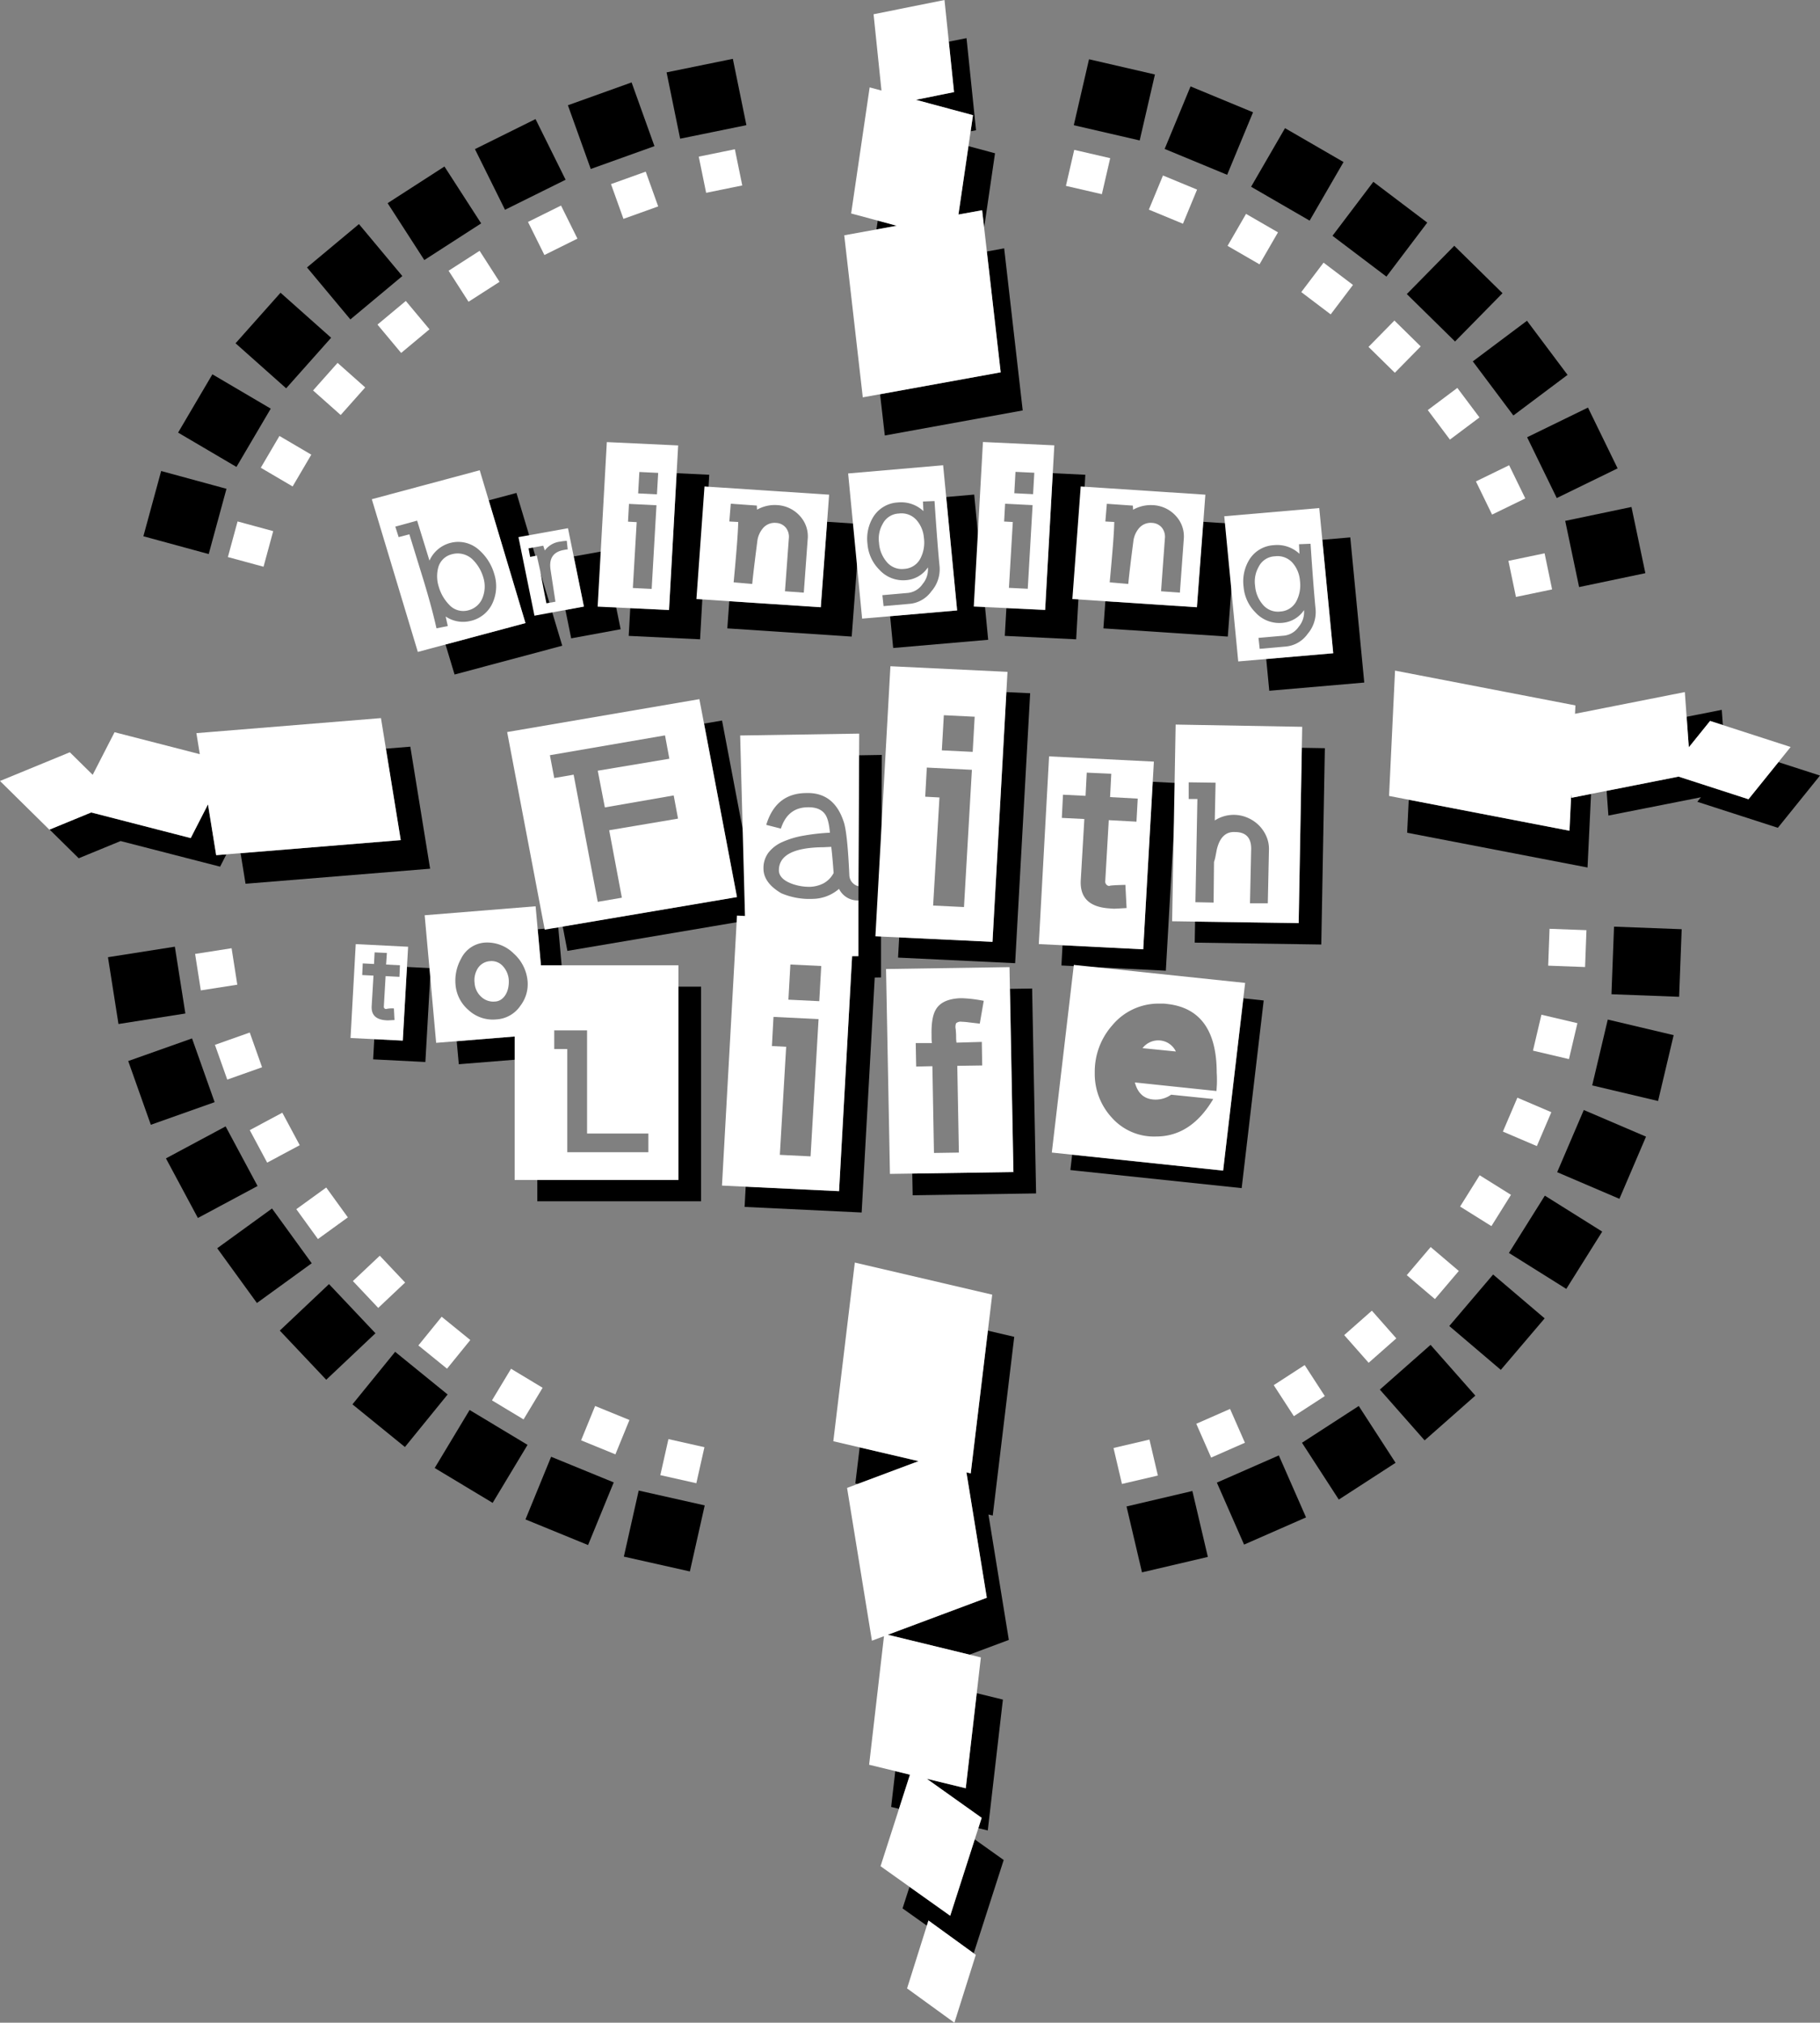 <svg xmlns="http://www.w3.org/2000/svg" id="black" viewBox="0 0 545.44 606.23"><rect x="0" y="0" width="545.44" height="606.23" fill="#808080" stroke="none"/><defs><style>.cls-1{fill:#fff;}</style></defs><title>Logo_007a</title><rect x="441.98" y="502.26" width="20.27" height="20.29" transform="translate(-207.45 63.53) rotate(-13.21)"></rect><rect x="470.21" y="492.78" width="20.28" height="20.29" transform="translate(-263.94 182.13) rotate(-23.7)"></rect><rect x="496.37" y="478.63" width="20.27" height="20.29" transform="translate(-286.64 300.63) rotate(-32.94)"></rect><rect x="519.99" y="460.67" width="20.27" height="20.29" transform="translate(-281.17 415.04) rotate(-41.42)"></rect><rect x="540.78" y="439.49" width="20.27" height="20.28" transform="translate(-250.84 524.4) rotate(-49.6)"></rect><rect x="558.34" y="415.56" width="20.27" height="20.29" transform="translate(-196.43 627.9) rotate(-57.92)"></rect><rect x="572.15" y="389.23" width="20.27" height="20.29" transform="translate(-116.28 724.17) rotate(-66.83)"></rect><rect x="581.51" y="360.99" width="20.28" height="20.29" transform="translate(-8 808.09) rotate(-76.69)"></rect><rect x="585.57" y="331.44" width="20.27" height="20.29" transform="translate(129.57 870.58) rotate(-87.83)"></rect><rect x="291.2" y="502.05" width="20.29" height="20.28" transform="translate(-366.7 640.62) rotate(-77.34)"></rect><rect x="262.85" y="493.09" width="20.29" height="20.27" transform="translate(-398.44 511.76) rotate(-67.73)"></rect><rect x="236.33" y="479.74" width="20.29" height="20.27" transform="translate(-402.63 395.09) rotate(-58.96)"></rect><rect x="212.04" y="462.65" width="20.29" height="20.27" transform="translate(-387.12 293.58) rotate(-50.89)"></rect><rect x="190.31" y="442.47" width="20.29" height="20.27" transform="translate(-358.34 207.83) rotate(-43.37)"></rect><rect x="171.39" y="419.64" width="20.29" height="20.27" transform="translate(-320.01 135.02) rotate(-35.95)"></rect><rect x="155.62" y="394.54" width="20.29" height="20.27" transform="translate(-273.81 72.95) rotate(-28.19)"></rect><rect x="143.54" y="367.39" width="20.29" height="20.27" transform="translate(-219.62 19.69) rotate(-19.52)"></rect><rect x="136.12" y="338.55" width="20.29" height="20.27" transform="translate(-154.72 -26.4) rotate(-8.94)"></rect><rect x="303.88" y="72.83" width="20.27" height="20.29" transform="translate(-112.54 11.18) rotate(-11.55)"></rect><rect x="275.31" y="80.92" width="20.28" height="20.29" transform="translate(-116.27 48.32) rotate(-19.73)"></rect><rect x="248.08" y="92.53" width="20.27" height="20.29" transform="translate(-121.03 71.98) rotate(-26.37)"></rect><rect x="222.34" y="107.16" width="20.27" height="20.29" transform="translate(-128.76 91.39) rotate(-32.83)"></rect><rect x="198.44" y="124.68" width="20.28" height="20.29" transform="translate(-140.24 111.55) rotate(-39.84)"></rect><rect x="177.06" y="145.28" width="20.28" height="20.3" transform="translate(-155.64 138.6) rotate(-48.34)"></rect><rect x="159.41" y="169.3" width="20.27" height="20.29" transform="translate(-173.38 181.2) rotate(-59.53)"></rect><rect x="147.58" y="196.85" width="20.27" height="20.29" transform="translate(-185.75 251.37) rotate(-74.76)"></rect><rect x="426.1" y="73.17" width="20.29" height="20.27" transform="translate(154.59 436.22) rotate(-76.99)"></rect><rect x="454.39" y="82.37" width="20.28" height="20.27" transform="translate(99.12 432.96) rotate(-67.51)"></rect><rect x="480.94" y="95.52" width="20.29" height="20.27" transform="translate(51.3 424.32) rotate(-59.93)"></rect><rect x="505.65" y="111.92" width="20.29" height="20.27" transform="translate(5 406.39) rotate(-52.89)"></rect><rect x="528.1" y="131.26" width="20.29" height="20.27" transform="translate(-42.21 372.72) rotate(-45.49)"></rect><rect x="547.72" y="153.56" width="20.29" height="20.27" transform="translate(-88.96 314) rotate(-36.86)"></rect><rect x="563.37" y="178.93" width="20.29" height="20.27" transform="translate(-127.14 217.09) rotate(-25.99)"></rect><rect x="573.23" y="207.2" width="20.29" height="20.27" transform="translate(-134.48 71.04) rotate(-11.85)"></rect><polygon points="285.92 27.61 274.46 29.91 291.6 34.52 290.89 39.36 292.51 39.03 289.66 11.43 284.35 12.49 285.92 27.61"></polygon><polygon points="290.24 43.8 287.24 64.3 294.34 63.01 294.94 68.22 298.2 45.94 290.24 43.8"></polygon><polygon points="300.94 74.43 295.75 75.38 299.9 111.59 263.75 118.15 265.17 130.52 306.5 123.01 300.94 74.43"></polygon><polygon points="268.76 67.66 263.05 66.12 262.66 68.76 268.76 67.66"></polygon><polygon points="470.95 239.11 470.88 238.06 470.36 248.98 422.19 239.69 421.71 249.58 475.77 260 476.83 237.94 470.95 239.11"></polygon><polygon points="506.13 223.97 512.5 216.07 516.33 217.31 516 212.75 505.47 214.83 506.13 223.97"></polygon><polygon points="532.98 228.42 524.01 239.54 503.06 232.76 481.49 237.02 482.02 244.43 509.76 238.95 508.67 240.3 532.81 248.1 545.44 232.44 532.98 228.42"></polygon><polygon points="277.74 533.11 294.2 544.82 293.2 547.91 296.03 548.6 300.56 509.38 292.72 507.47 289.43 535.96 277.74 533.11"></polygon><polygon points="257.64 433.8 256.34 444.59 257.03 444.75 275.29 437.92 257.64 433.8"></polygon><polygon points="267.07 541.55 269.42 542.12 272.71 531.89 268.31 530.82 267.07 541.55"></polygon><polygon points="284.77 574.17 272.57 565.5 270.49 571.96 277.77 577.14 278.25 575.59 291.81 585.42 300.8 557.46 292.12 551.28 284.77 574.17"></polygon><polygon points="297.52 454.22 303.96 400.66 296.06 398.81 290.92 441.58 289.63 441.27 295.74 478.86 266.07 489.95 290.54 495.91 302.34 491.5 296.23 453.92 297.52 454.22"></polygon><polygon points="64.79 256.3 62.33 241.09 57.16 251.18 27.34 243.5 14.87 248.63 23.59 257.23 36.14 252.07 65.96 259.75 67.85 256.05 64.79 256.3"></polygon><polygon points="122.97 223.79 115.65 224.38 120.1 251.79 72.1 255.71 73.59 264.87 128.9 260.36 122.97 223.79"></polygon><polygon points="154.78 147.74 146.47 149.96 157.48 186.73 133.51 193.14 136.23 202.16 168.5 193.53 154.78 147.74"></polygon><polygon points="181.23 165.1 171.94 166.77 174.99 181.79 169.45 182.81 171.18 191.32 186 188.59 181.23 165.1"></polygon><polygon points="202.78 141.82 200.5 182.82 188.88 182.26 188.42 190.58 209.81 191.61 212.55 142.29 202.78 141.82"></polygon><polygon points="247.87 156.39 245.95 181.99 218.56 180.19 217.97 188.33 255.25 190.79 257.78 157.04 247.87 156.39"></polygon><polygon points="291.96 148.23 283.57 148.96 286.85 182.95 266.76 184.69 267.68 194.21 296.15 191.75 291.96 148.23"></polygon><polygon points="315.5 141.82 313.22 182.82 301.6 182.26 301.13 190.58 322.52 191.61 325.26 142.29 315.5 141.82"></polygon><polygon points="360.58 156.39 358.66 181.99 331.27 180.19 330.68 188.33 367.96 190.79 370.49 157.04 360.58 156.39"></polygon><polygon points="404.67 161.06 396.28 161.78 399.56 195.78 379.48 197.51 380.39 207.03 408.86 204.57 404.67 161.06"></polygon><polygon points="216.39 215.95 211 216.87 220.87 268.82 168.64 277.66 170.04 284.99 227.65 275.24 216.39 215.95"></polygon><polygon points="301.61 207.43 297.45 282.27 269.48 280.93 269.14 287 304.23 288.68 308.73 207.77 301.61 207.43"></polygon><polygon points="345.47 234.31 342.61 284.51 318.43 283.3 318.1 289.36 349.39 290.93 352.59 234.67 345.47 234.31"></polygon><polygon points="390.15 224.12 389.2 276.67 358.16 276.21 358.05 282.52 395.98 283.08 397.05 224.24 390.15 224.12"></polygon><polygon points="121.95 289.81 120.7 311.88 112.16 311.45 111.83 317.5 127.48 318.29 129.08 290.16 121.95 289.81"></polygon><polygon points="309.32 296.27 302.67 296.37 303.73 351.27 273.4 351.73 273.52 358.24 310.51 357.68 309.32 296.27"></polygon><polygon points="372.63 299.2 366.57 350.84 321.32 346.07 320.78 350.68 372.12 356.09 378.72 299.85 372.63 299.2"></polygon><polygon points="162.12 289.29 168.32 289.29 167.31 278 161.15 278.5 162.12 289.29"></polygon><polygon points="203.32 295.71 203.32 353.62 161.03 353.62 161.03 360.04 210.11 360.04 210.11 295.71 203.32 295.71"></polygon><polygon points="154.25 310.65 136.87 312.05 137.5 318.96 154.25 317.61 154.25 310.65"></polygon><polygon points="257.46 226.37 257.31 256.06 257.26 273.78 257.26 286.53 255.37 286.57 251.45 356.98 223.48 355.65 223.15 361.72 258.23 363.4 262.15 292.98 264.04 292.94 264.04 277.29 264.08 264.88 264.28 226.26 257.46 226.37"></polygon><path class="cls-1" d="M243.86,221a6.45,6.45,0,0,0-6.17-1.5,5.58,5.58,0,0,0-4.07,4,10.34,10.34,0,0,0,.19,5.82,12.84,12.84,0,0,0,3.1,5.32,5.7,5.7,0,0,0,5.76,1.65,6.16,6.16,0,0,0,4.3-3.92,9.13,9.13,0,0,0,.17-5.9A12.45,12.45,0,0,0,243.86,221Z" transform="translate(-102.29 -53.38)"></path><path class="cls-1" d="M246.06,194.32L213.72,203l13.79,45.77,32.26-8.64Zm-2.54,45.1a9.28,9.28,0,0,1-7.67-1.27l0.64,2.87-3.39.67q-1.32-5.95-3.81-14.18l-2.16-7-2.16-7-3.21.85-1-3.15,6.54-1.79L231,221.4a9.45,9.45,0,0,1,6.14-5.27,9.26,9.26,0,0,1,8.55,1.93,15.21,15.21,0,0,1,4.75,7.43,12.16,12.16,0,0,1-.43,8.39A9.52,9.52,0,0,1,243.52,239.43Z" transform="translate(-102.29 -53.38)"></path><path class="cls-1" d="M277.28,235.17l-4.77-23.48-14.84,2.67,4.79,23.55ZM260.7,217.73l4.4-.8,0.46,1.44a6.68,6.68,0,0,1,4.58-2.66l0.89-.14,1.12-.12,0.28,2.6a3.68,3.68,0,0,0-.65.06l-0.57.11q-4.68.86-3.93,5.88l1.47,9.62-2.7.47q-0.63-3.15-1.08-5.51c-0.3-1.57-.54-2.87-0.72-3.91l-1.08-4.88-2,.39Z" transform="translate(-102.29 -53.38)"></path><path class="cls-1" d="M305.53,186.88l-21.38-1-2.75,49.32,21.39,1Zm-7.94,43-5.64-.27,1.15-19.74-2.6-.14,0.29-5.33,8.24,0.41Zm1.58-28.34-5.63-.28,0.36-6.42,5.64,0.27Z" transform="translate(-102.29 -53.38)"></path><path class="cls-1" d="M350.77,201.64l-37.35-2.46L311,232.92l37.28,2.46Zm-6.43,13.46L343.18,231l-5.64-.41,1.16-15.85a4.4,4.4,0,0,0-.9-3.21,4,4,0,0,0-2.93-1.43,4.58,4.58,0,0,0-3.79,1.43,7.37,7.37,0,0,0-1.84,4.17q-1.08,8.33-1.52,12.7l-5.56-.48q0.58-6.21.94-10.73t0.43-7.37l-2.67-.14,0.44-5.33,7.8,0.55,0.07,1.23a10.86,10.86,0,0,1,6-1.37,9.84,9.84,0,0,1,6.86,3.28A9,9,0,0,1,344.34,215.09Z" transform="translate(-102.29 -53.38)"></path><path class="cls-1" d="M377,209.29a6,6,0,0,0-5.35-2,5.67,5.67,0,0,0-4.84,3.14,8.91,8.91,0,0,0-1.08,5.67,9.71,9.71,0,0,0,2.17,5.53,5.89,5.89,0,0,0,5.42,2.25,5.79,5.79,0,0,0,4.92-3.35,10.38,10.38,0,0,0,.94-5.94A9.18,9.18,0,0,0,377,209.29Z" transform="translate(-102.29 -53.38)"></path><path class="cls-1" d="M356.47,195.28l4.19,43.51,28.47-2.46-4.19-43.51Zm25,35.25a9,9,0,0,1-6.65,3.83l-7.73.68-0.36-3.28,7.73-.68a6.09,6.09,0,0,0,4.33-2.66,6.81,6.81,0,0,0,1.59-4.92v-0.07a8.64,8.64,0,0,1-6.57,3.83,9.63,9.63,0,0,1-8-3.14,12.26,12.26,0,0,1-3.54-7.72,12.48,12.48,0,0,1,1.8-8.2,9.24,9.24,0,0,1,7.3-4.23,9.73,9.73,0,0,1,7.66,2.59l-0.14-2.87,3.47-.14q0.87,13.12,1.52,19.68A10,10,0,0,1,381.48,230.53Z" transform="translate(-102.29 -53.38)"></path><path class="cls-1" d="M394.12,235.17l21.39,1,2.75-49.32-21.39-1Zm12.5-40.37,5.64,0.27-0.36,6.42-5.63-.28Zm-3.11,9.56,8.24,0.41-1.45,25.07-5.64-.27,1.16-19.74-2.6-.14Z" transform="translate(-102.29 -53.38)"></path><path class="cls-1" d="M423.67,232.92L461,235.38l2.53-33.74-37.36-2.46ZM434,204.37l7.8,0.55,0.07,1.23a10.86,10.86,0,0,1,6-1.37,9.83,9.83,0,0,1,6.86,3.28,9,9,0,0,1,2.32,7L455.89,231l-5.64-.41,1.15-15.85a4.4,4.4,0,0,0-.9-3.21,4,4,0,0,0-2.93-1.43,4.58,4.58,0,0,0-3.79,1.43,7.39,7.39,0,0,0-1.84,4.17q-1.09,8.33-1.52,12.7l-5.56-.48q0.58-6.21.94-10.73t0.43-7.37l-2.67-.14Z" transform="translate(-102.29 -53.38)"></path><path class="cls-1" d="M480.6,234.41a5.89,5.89,0,0,0,5.42,2.25,5.79,5.79,0,0,0,4.91-3.35,10.39,10.39,0,0,0,.94-5.94,9.2,9.2,0,0,0-2.17-5.26,6,6,0,0,0-5.35-2,5.66,5.66,0,0,0-4.84,3.14,8.87,8.87,0,0,0-1.08,5.67A9.74,9.74,0,0,0,480.6,234.41Z" transform="translate(-102.29 -53.38)"></path><path class="cls-1" d="M501.85,249.16l-4.19-43.51-28.47,2.46,4.19,43.51ZM476.77,221a9.23,9.23,0,0,1,7.3-4.23,9.73,9.73,0,0,1,7.66,2.59l-0.14-2.87,3.46-.14q0.87,13.12,1.52,19.68a10,10,0,0,1-2.38,7.31,9,9,0,0,1-6.65,3.82l-7.73.68-0.36-3.28,7.73-.68a6.09,6.09,0,0,0,4.33-2.66,6.83,6.83,0,0,0,1.59-4.92v-0.07a8.64,8.64,0,0,1-6.58,3.83,9.64,9.64,0,0,1-8-3.14,12.29,12.29,0,0,1-3.54-7.72A12.47,12.47,0,0,1,476.77,221Z" transform="translate(-102.29 -53.38)"></path><path class="cls-1" d="M311.89,262.92l-57.61,9.86L265.54,332l57.61-9.75Zm-23.23,59.51-7.23,1.24-7.23-38.11-5.81,1-1.3-6.84,34.5-5.94,1.3,7-21.46,3.59,2.13,11,20.63-3.59,1.3,6.95-20.63,3.48Z" transform="translate(-102.29 -53.38)"></path><path class="cls-1" d="M349.12,307.3q-13.63.11-13.4,7.17,0.24,2.35,3.68,3.7a15.28,15.28,0,0,0,5.57,1,9.63,9.63,0,0,0,4.15-1.06,7.49,7.49,0,0,0,3-3.08q-0.36-5-.71-7.84Z" transform="translate(-102.29 -53.38)"></path><path class="cls-1" d="M399.73,335.66l4.5-80.92-35.09-1.68L364.64,334Zm-14.58-67.92,9.24,0.45-0.59,10.53-9.25-.45Zm-5.1,15.69,13.51,0.67-2.37,41.13-9.25-.45,1.9-32.39-4.27-.23Z" transform="translate(-102.29 -53.38)"></path><path class="cls-1" d="M448.1,281.64l-31.41-1.57-3.08,56.26,31.3,1.57Zm-5.22,18-8.3-.45-1.06,18.38a1.31,1.31,0,0,0,1.3,1.35q-0.24-.22,4.74-0.34l0.36,6.95-3,.17a11.91,11.91,0,0,1-2.08-.06q-9.13-.56-8.65-8.52l1.07-18.27-6.75-.34,0.35-6.95,6.76,0.34,0.36-6.95,7.35,0.33-0.36,7,8.29,0.45Z" transform="translate(-102.29 -53.38)"></path><path class="cls-1" d="M492.55,271.21l-37.93-.67-1.06,58.95,37.93,0.56Zm-10.31,52.9H476.9l0.36-16.36q0-5-4.86-5-4.15-.22-5.45,5.27l-0.41,2.13a11.24,11.24,0,0,1-.42,1.57L466,323.89l-5.45-.11,0.59-30.93h-2.61v-5l8.06,0.11-0.24,11.32a10.43,10.43,0,0,1,9.78-.84,10.9,10.9,0,0,1,3.38,2.24,10.67,10.67,0,0,1,2.25,3.25,9.37,9.37,0,0,1,.83,3.87Z" transform="translate(-102.29 -53.38)"></path><path class="cls-1" d="M207.34,364.48L223,365.26l1.6-28.13-15.7-.79ZM211,342.12l3.38,0.17,0.18-3.47,3.68,0.17L218,342.46l4.15,0.22L222,346.15l-4.15-.22-0.53,9.19a0.66,0.66,0,0,0,.65.67,8.27,8.27,0,0,1,2.37-.17l0.18,3.47-1.51.08a6,6,0,0,1-1,0q-4.57-.28-4.33-4.26l0.54-9.13-3.38-.17Z" transform="translate(-102.29 -53.38)"></path><path class="cls-1" d="M357.66,339.95l1.89,0v-16.7a6.2,6.2,0,0,1-5.81-3.47,12.27,12.27,0,0,1-7.82,3,21.57,21.57,0,0,1-9.48-1.68q-5.34-3.14-5.34-7.4a7.65,7.65,0,0,1,1.48-4.76,10.67,10.67,0,0,1,4.15-3.19,26.4,26.4,0,0,1,6.28-1.9,60.8,60.8,0,0,1,8-.9q-0.35-4-1.42-5.49-1.54-2.24-5.33-2.13-5.93.11-7.94,6.39l-4.39-1.12q2.85-9.42,11.86-9.53,8.65-.34,11.5,9.08,1,3.59,1.54,15.47a3.51,3.51,0,0,0,2.72,3.36l0.24-45.73-35.68.56,1.44,54.09-2.39-.11-4.5,80.92,35.09,1.68Zm-12.45,60L336,399.5l1.9-32.39-4.27-.22,0.47-8.74,13.51,0.67Zm2.61-46.51-9.25-.45,0.59-10.54,9.25,0.45Z" transform="translate(-102.29 -53.38)"></path><path class="cls-1" d="M404.83,343.24l-37,.56L369,405.21l37-.56Zm-16.12,18.6q0.12,1.35.12,2.35a9.54,9.54,0,0,0,.12,1.68l7.58-.22,0.12,7.06-7.47.11,0.48,26-7.47.11-0.47-26-4.86.11L376.73,366h4.86a9.11,9.11,0,0,1-.12-1.35v-1q-0.12-5.16,1.18-7.51,1.78-3.36,7.47-3.59c0.79,0,1.76.06,2.9,0.17s2.51,0.32,4.09.61l-1.19,6.84-3.38-.39a18.34,18.34,0,0,0-2-.17,2.14,2.14,0,0,0-1.72.45A3.12,3.12,0,0,0,388.71,361.84Z" transform="translate(-102.29 -53.38)"></path><path class="cls-1" d="M450.12,365.23a6,6,0,0,0-5.43,2.29l10,1A5.83,5.83,0,0,0,450.12,365.23Z" transform="translate(-102.29 -53.38)"></path><path class="cls-1" d="M424.11,342.57l-6.6,56.24,51.34,5.41,6.6-56.25ZM467,377.48c0,0.89-.08,1.85-0.14,2.89l-24.46-2.57q1.36,5.14,6.21,5.14a8,8,0,0,0,4.66-1.47l12.62,1.29Q459.25,394,448.77,394a16.9,16.9,0,0,1-13.39-5.78,19.32,19.32,0,0,1-5-13.4,20.93,20.93,0,0,1,5.24-14.13,18,18,0,0,1,14.08-6.52h1.07a7.77,7.77,0,0,1,1.16.09q15,1.56,15,20.64C467,375.75,467,376.59,467,377.48Z" transform="translate(-102.29 -53.38)"></path><path class="cls-1" d="M249.12,341.45a4.69,4.69,0,0,0-3.59,2.07,6.71,6.71,0,0,0-1,4.54,6.09,6.09,0,0,0,2,4.09,5.27,5.27,0,0,0,4.09,1.4,3.51,3.51,0,0,0,1.87-.62,4.64,4.64,0,0,0,1.33-1.45,6.57,6.57,0,0,0,.77-2,9.29,9.29,0,0,0,.18-2.35,6.8,6.8,0,0,0-1.78-4.2A4.52,4.52,0,0,0,249.12,341.45Z" transform="translate(-102.29 -53.38)"></path><path class="cls-1" d="M305.61,342.68H264.4L262.81,325l-33.25,2.69L233,365.93l23.53-1.9v43h49.08V342.68Zm-62.95,13.39a11.19,11.19,0,0,1-3.85-7.51,13.5,13.5,0,0,1,1.66-7.85,8.6,8.6,0,0,1,7.05-4.82,11.28,11.28,0,0,1,8.77,3.31,12.52,12.52,0,0,1,4.09,8,10.6,10.6,0,0,1-2.14,7.62,9.32,9.32,0,0,1-7.23,4.09A10.71,10.71,0,0,1,242.66,356.07Zm53.94,42.64H272.3V367.78h-3.91v-5.6h9.84v30.93H296.6v5.6Z" transform="translate(-102.29 -53.38)"></path><rect class="cls-1" x="437.1" y="485.97" width="11.06" height="11.07" transform="translate(-202.68 60.47) rotate(-13.18)"></rect><rect class="cls-1" x="462.56" y="477.41" width="11.06" height="11.07" transform="translate(-257.06 175.82) rotate(-23.73)"></rect><rect class="cls-1" x="486.13" y="464.65" width="11.06" height="11.08" transform="translate(-279 289.99) rotate(-32.98)"></rect><rect class="cls-1" x="507.42" y="448.45" width="11.06" height="11.07" transform="translate(-274.34 399.79) rotate(-41.44)"></rect><rect class="cls-1" x="301.25" y="485.77" width="11.07" height="11.06" transform="translate(-342.12 629.48) rotate(-77.33)"></rect><rect class="cls-1" x="275.7" y="477.69" width="11.07" height="11.06" transform="matrix(0.38, -0.93, 0.93, 0.38, -374.87, 506.56)"></rect><rect class="cls-1" x="251.79" y="465.65" width="11.07" height="11.05" transform="translate(-381.35 395.06) rotate(-58.93)"></rect><rect class="cls-1" x="229.92" y="450.26" width="11.07" height="11.06" transform="translate(-369.08 297.87) rotate(-50.92)"></rect><rect class="cls-1" x="210.32" y="432.05" width="11.08" height="11.06" transform="translate(-343.73 214.07) rotate(-43.34)"></rect><rect class="cls-1" x="193.28" y="411.48" width="11.07" height="11.05" transform="translate(-309.12 142.56) rotate(-35.92)"></rect><rect class="cls-1" x="526.15" y="429.36" width="11.06" height="11.07" transform="translate(-246.3 505.05) rotate(-49.64)"></rect><rect class="cls-1" x="541.98" y="407.77" width="11.06" height="11.07" transform="translate(-195.52 604.93) rotate(-57.98)"></rect><rect class="cls-1" x="554.41" y="384.05" width="11.05" height="11.07" transform="translate(-120.62 698.03) rotate(-66.86)"></rect><rect class="cls-1" x="562.82" y="358.6" width="11.06" height="11.08" transform="translate(-18.47 780.7) rotate(-76.77)"></rect><rect class="cls-1" x="566.47" y="331.95" width="11.06" height="11.07" transform="translate(111.2 843.16) rotate(-87.87)"></rect><rect class="cls-1" x="179.08" y="388.84" width="11.07" height="11.05" transform="translate(-266.63 80.53) rotate(-28.18)"></rect><rect class="cls-1" x="168.21" y="364.38" width="11.07" height="11.05" transform="translate(-215.83 25.87) rotate(-19.51)"></rect><rect class="cls-1" x="161.53" y="338.37" width="11.07" height="11.06" transform="translate(-153.41 -23.44) rotate(-8.89)"></rect><rect class="cls-1" x="312.69" y="99.09" width="11.05" height="11.07" transform="translate(-116.79 12.47) rotate(-11.55)"></rect><rect class="cls-1" x="286.94" y="106.38" width="11.06" height="11.07" transform="translate(-122.9 51.91) rotate(-19.73)"></rect><rect class="cls-1" x="262.41" y="116.86" width="11.05" height="11.07" transform="translate(-128.77 78.47) rotate(-26.39)"></rect><rect class="cls-1" x="239.19" y="130.04" width="11.06" height="11.07" transform="matrix(0.84, -0.54, 0.54, 0.84, -136.7, 101.07)"></rect><rect class="cls-1" x="217.68" y="145.82" width="11.06" height="11.07" transform="translate(-147.43 124.82) rotate(-39.85)"></rect><rect class="cls-1" x="198.39" y="164.4" width="11.06" height="11.08" transform="translate(-160.86 156.05) rotate(-48.36)"></rect><rect class="cls-1" x="182.48" y="186.07" width="11.05" height="11.07" transform="translate(-174.71 203.29) rotate(-59.57)"></rect><rect class="cls-1" x="171.84" y="210.93" width="11.06" height="11.07" transform="translate(-180.31 277.48) rotate(-74.8)"></rect><rect class="cls-1" x="422.79" y="99.4" width="11.08" height="11.06" transform="translate(127.42 445.27) rotate(-76.99)"></rect><rect class="cls-1" x="448.28" y="107.68" width="11.07" height="11.06" transform="translate(73.4 435.87) rotate(-67.52)"></rect><rect class="cls-1" x="472.22" y="119.53" width="11.07" height="11.06" transform="translate(28.08 422.7) rotate(-59.97)"></rect><rect class="cls-1" x="494.48" y="134.32" width="11.07" height="11.06" transform="translate(-15.59 400.7) rotate(-52.87)"></rect><rect class="cls-1" x="514.71" y="151.74" width="11.07" height="11.06" transform="translate(-58.86 364.73) rotate(-45.5)"></rect><rect class="cls-1" x="532.39" y="171.87" width="11.07" height="11.06" transform="translate(-101.17 304.75) rotate(-36.86)"></rect><rect class="cls-1" x="546.48" y="194.73" width="11.07" height="11.06" transform="translate(-134.26 208.42) rotate(-25.96)"></rect><rect class="cls-1" x="555.36" y="220.22" width="11.07" height="11.05" transform="translate(-136.56 65.89) rotate(-11.78)"></rect><polygon class="cls-1" points="536.64 223.88 512.5 216.07 506.13 223.97 504.93 207.42 472.02 213.93 472.14 211.42 418.08 200.99 416.29 238.55 470.36 248.98 470.88 238.06 470.95 239.11 503.06 232.76 524.01 239.54 536.64 223.88"></polygon><polygon class="cls-1" points="258.57 119.09 299.9 111.59 294.34 63.01 287.24 64.3 291.6 34.52 274.46 29.91 285.92 27.61 283.06 0 261.8 4.27 264.17 27.14 260.63 26.19 255.08 63.98 268.76 67.66 253.01 70.52 258.57 119.09"></polygon><polygon class="cls-1" points="297.36 388.02 256.18 378.4 249.74 431.95 275.29 437.92 253.86 445.94 261.31 491.73 264.92 490.38 260.47 528.91 272.71 531.89 263.89 559.32 284.77 574.17 294.2 544.82 277.74 533.11 289.43 535.96 293.96 496.74 266.07 489.95 295.74 478.86 289.63 441.27 290.92 441.58 297.36 388.02"></polygon><polygon class="cls-1" points="271.84 595.94 286.03 606.23 292.44 585.88 278.25 575.59 271.84 595.94"></polygon><polygon class="cls-1" points="62.33 241.09 64.79 256.3 120.1 251.79 114.17 215.22 58.86 219.73 59.88 226.03 34.33 219.45 27.78 232.22 20.93 225.46 0 234.07 14.79 248.66 27.34 243.5 57.16 251.18 62.33 241.09"></polygon></svg>